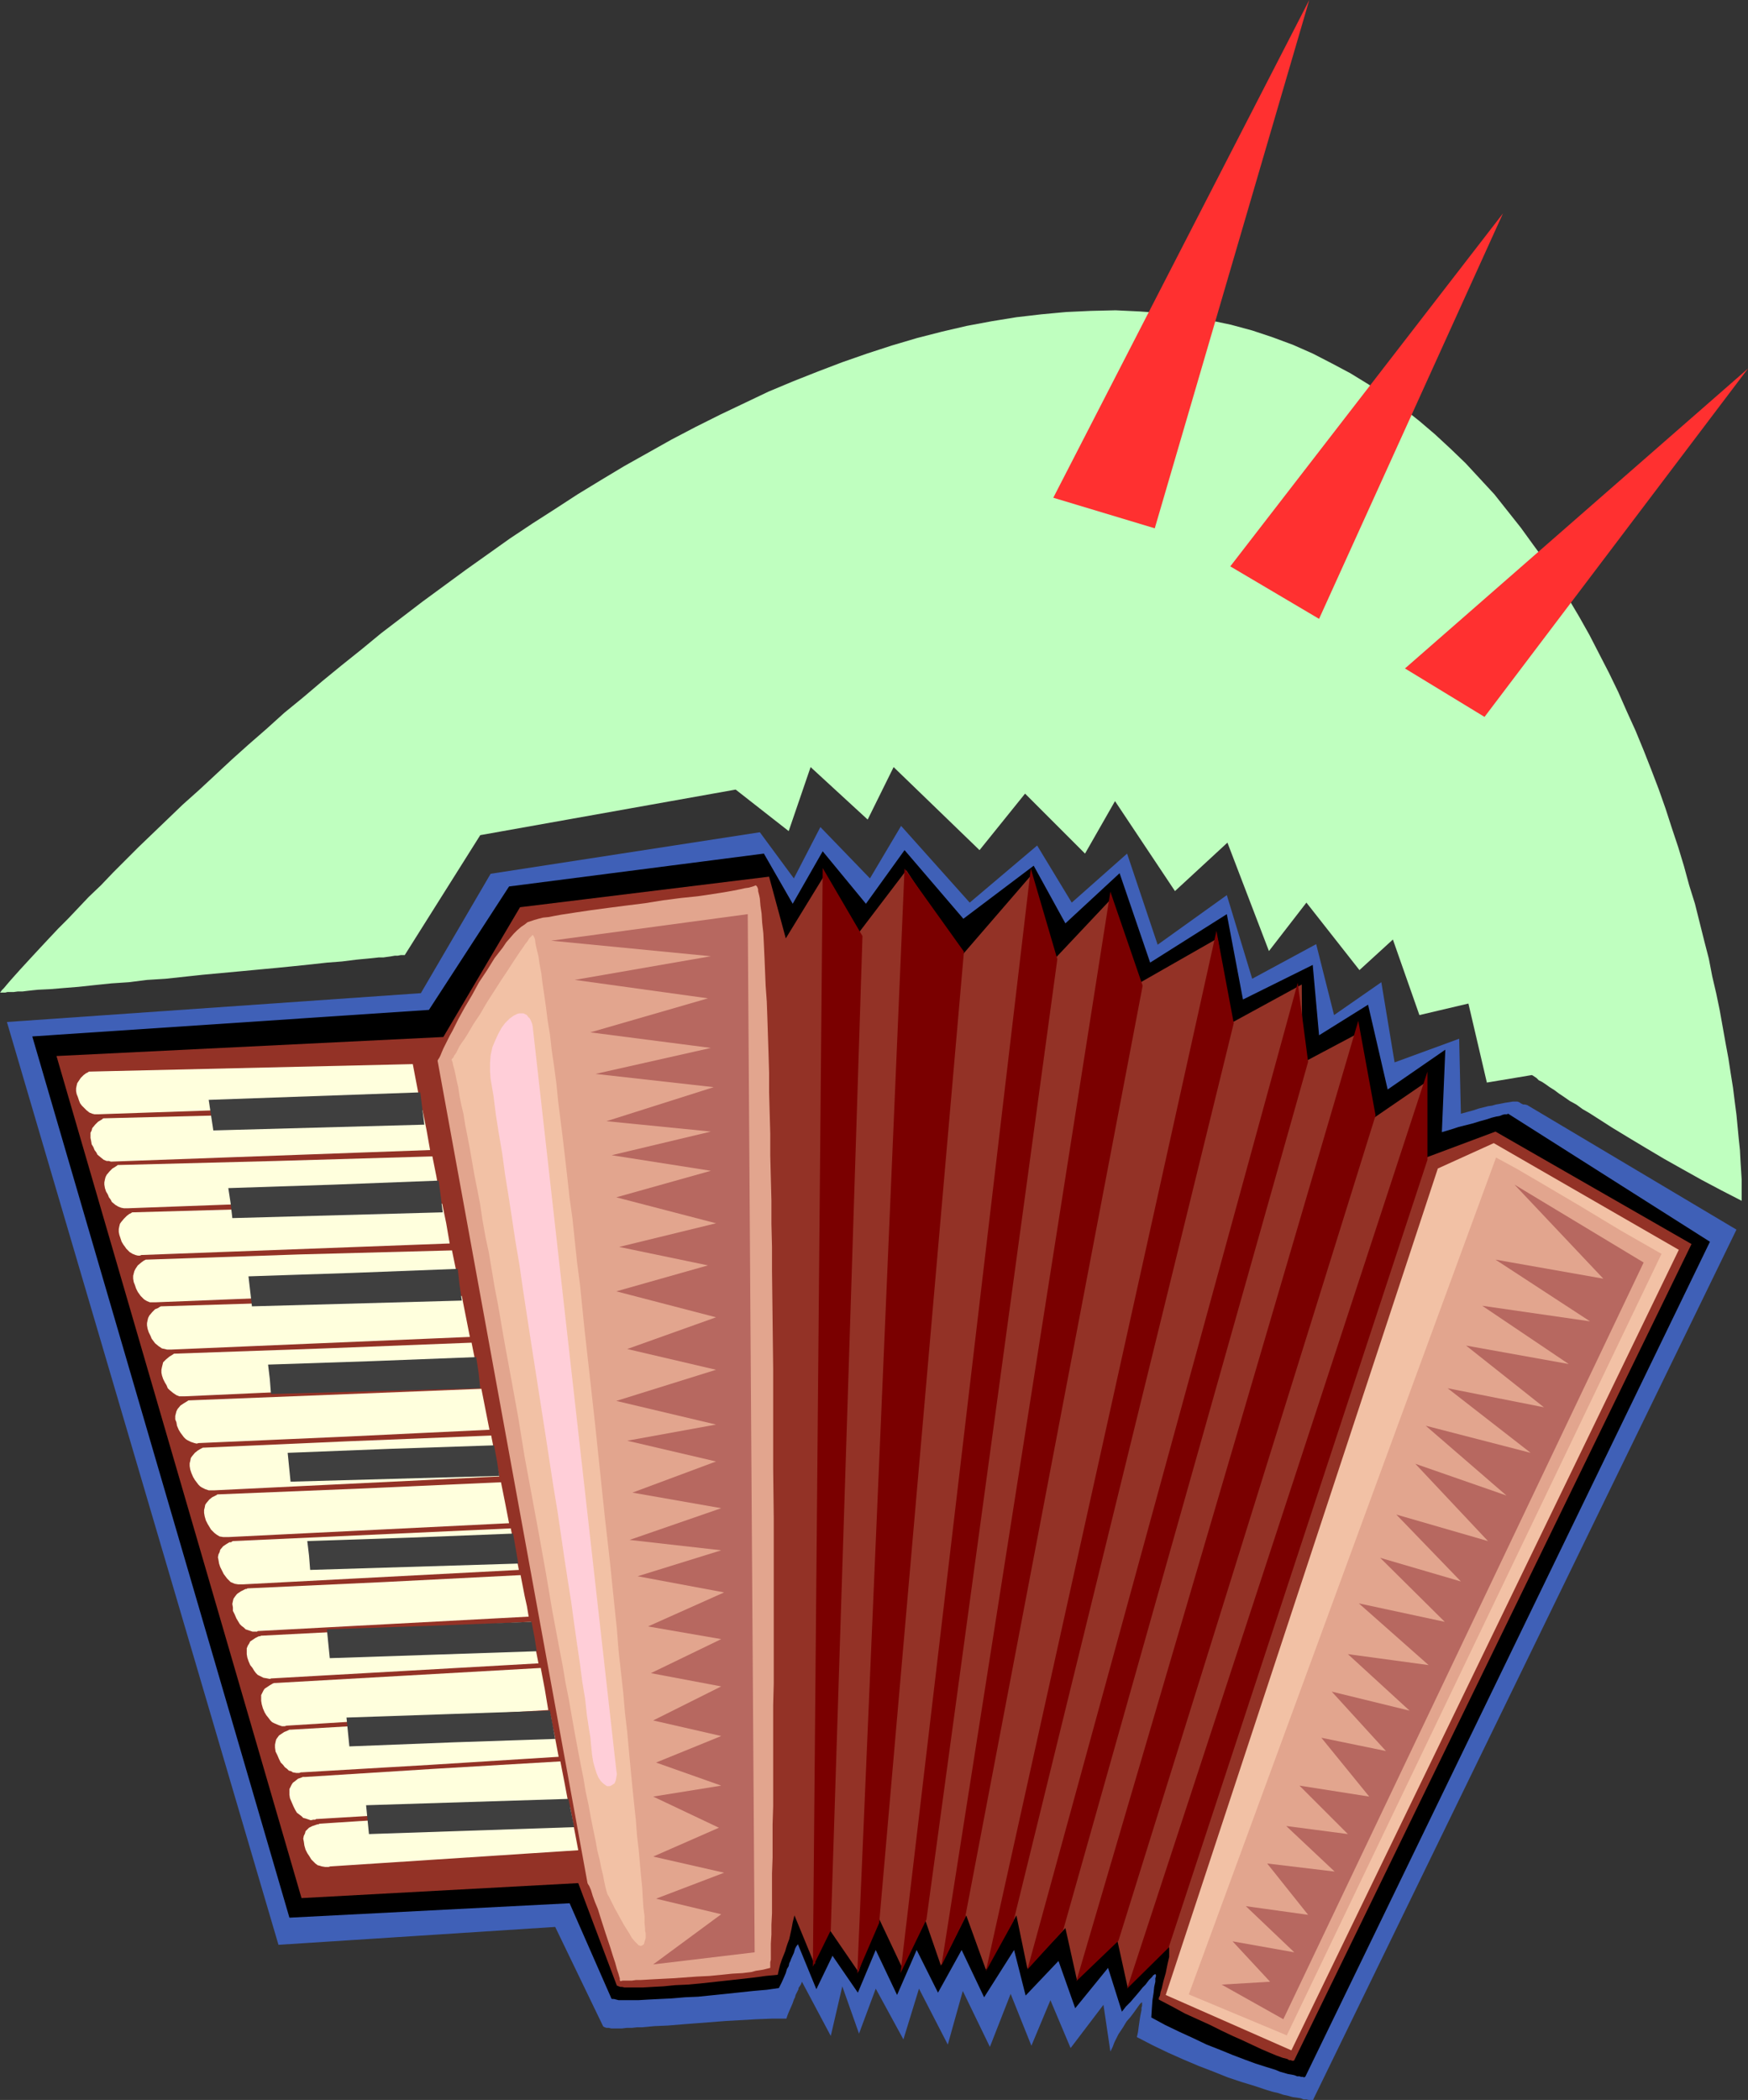 <?xml version="1.0" encoding="UTF-8" standalone="no"?>
<svg
   version="1.0"
   width="129.64mm"
   height="155.668mm"
   id="svg48"
   sodipodi:docname="Accordion 6.wmf"
   xmlns:inkscape="http://www.inkscape.org/namespaces/inkscape"
   xmlns:sodipodi="http://sodipodi.sourceforge.net/DTD/sodipodi-0.dtd"
   xmlns="http://www.w3.org/2000/svg"
   xmlns:svg="http://www.w3.org/2000/svg">
  <rect width="100%" height="100%" fill="#333333" stroke="none"/>
  <sodipodi:namedview
     id="namedview48"
     pagecolor="#ffffff"
     bordercolor="#000000"
     borderopacity="0.25"
     inkscape:showpageshadow="2"
     inkscape:pageopacity="0.0"
     inkscape:pagecheckerboard="0"
     inkscape:deskcolor="#d1d1d1"
     inkscape:document-units="mm" />
  <defs
     id="defs1">
    <pattern
       id="WMFhbasepattern"
       patternUnits="userSpaceOnUse"
       width="6"
       height="6"
       x="0"
       y="0" />
  </defs>
  <path
     style="fill:#3f60b7;fill-opacity:1;fill-rule:evenodd;stroke:none"
     d="m 1.939,286.339 116.03,-8.08 19.554,-33.449 75.468,-11.635 9.535,12.927 7.434,-14.382 13.898,14.382 8.727,-14.705 19.231,21.492 18.907,-15.998 9.696,15.998 15.514,-13.735 8.565,25.531 19.392,-13.897 7.11,23.431 17.938,-9.695 5.01,19.876 13.251,-9.211 3.717,22.461 18.099,-6.625 0.485,21.007 1.778,-0.485 1.778,-0.485 1.454,-0.485 1.293,-0.323 1.293,-0.323 1.131,-0.162 1.131,-0.323 0.97,-0.162 0.808,-0.162 0.808,-0.162 1.131,-0.162 0.97,-0.162 h 0.808 0.485 l 0.485,0.162 0.485,0.323 0.646,0.323 h 0.485 l 0.646,0.162 58.661,34.904 -118.616,243.679 v 0.162 h -0.323 -0.323 -0.646 l -0.646,-0.162 h -0.808 l -0.808,-0.323 -1.131,-0.162 -1.131,-0.162 -1.131,-0.323 -1.454,-0.323 -1.454,-0.485 -1.454,-0.323 -1.616,-0.485 -3.394,-1.131 -3.717,-1.131 -3.878,-1.293 -4.04,-1.616 -4.202,-1.616 -4.202,-1.778 -4.363,-1.939 -4.363,-2.101 -4.363,-2.262 0.323,-1.454 0.162,-1.293 0.162,-1.131 0.162,-1.131 0.162,-0.97 0.162,-0.808 0.162,-0.808 v -0.646 l 0.162,-0.485 v -0.97 h -0.162 v 0 l -0.323,0.323 -0.162,0.162 -1.616,2.262 -0.97,1.293 -1.131,1.293 -0.97,1.616 -1.293,1.939 -0.485,0.97 -0.646,1.293 -0.485,1.293 -0.646,1.293 -1.939,-13.089 -9.211,12.119 -5.656,-13.412 -5.333,12.766 -5.818,-14.543 -5.818,14.866 -7.595,-15.674 -4.202,15.028 -8.08,-15.674 -4.363,14.22 -7.757,-14.22 -4.686,12.604 -4.686,-13.25 -3.232,13.897 -8.08,-15.19 -0.323,0.808 -0.323,0.485 -0.323,0.485 v 0.323 l -0.485,0.97 -0.162,0.323 -0.162,0.323 -0.162,0.646 -0.323,0.646 -0.323,0.97 -0.485,1.131 -0.646,1.454 -0.323,0.808 -0.323,0.97 h -4.04 l -4.202,0.162 -8.565,0.485 -8.403,0.646 -4.202,0.323 -3.878,0.323 -3.717,0.162 -3.394,0.323 h -1.454 l -1.454,0.162 h -1.454 l -1.293,0.162 h -3.07 l -0.646,-0.162 h -0.646 l -0.485,-0.162 -0.323,-0.162 -0.162,-0.162 -13.413,-27.794 -77.569,5.009 z"
     id="path1" />
  <path
     style="fill:#000000;fill-opacity:1;fill-rule:evenodd;stroke:none"
     d="m 9.05,290.379 111.182,-7.433 22.463,-34.581 71.428,-9.211 8.08,14.058 8.403,-14.705 12.12,14.705 10.827,-15.028 16.483,19.229 19.715,-14.866 8.888,16.159 15.191,-14.058 8.565,25.047 21.493,-13.574 4.525,23.915 19.554,-9.695 1.778,19.714 13.736,-8.564 5.494,23.754 16.16,-11.15 -0.97,23.108 1.616,-0.485 1.616,-0.485 1.454,-0.485 1.293,-0.323 1.293,-0.323 1.293,-0.323 2.101,-0.646 1.778,-0.485 1.454,-0.485 1.293,-0.323 0.97,-0.162 0.808,-0.323 0.646,-0.162 h 0.323 0.323 l 0.323,-0.162 v 0 l 56.561,35.873 -113.445,233.984 h -0.162 l -0.162,0.162 -0.323,-0.162 h -0.485 l -0.485,-0.162 h -0.646 l -0.808,-0.323 -0.808,-0.162 -0.97,-0.162 -2.262,-0.646 -1.131,-0.485 -2.586,-0.808 -3.07,-0.97 -3.07,-1.131 -3.394,-1.293 -3.555,-1.454 -3.717,-1.454 -3.717,-1.778 -3.878,-1.778 -4.04,-1.939 -3.878,-2.101 0.162,-2.585 0.162,-2.262 0.323,-2.101 0.162,-1.616 0.323,-1.454 v -0.97 l 0.162,-0.485 v -0.485 l -0.162,-0.162 v 0 h -0.162 l -0.162,0.162 -0.323,0.162 -0.162,0.323 -0.485,0.485 -0.485,0.485 -0.485,0.646 -0.485,0.646 -0.808,0.808 -0.646,0.808 -0.808,0.97 -0.97,1.131 -0.97,1.131 -1.293,1.293 -1.131,1.454 -3.878,-12.281 -9.211,11.311 -4.686,-13.25 -9.211,9.695 -3.232,-12.766 -8.403,13.25 -6.302,-13.25 -6.626,11.958 -5.979,-11.958 -5.494,12.604 -5.979,-12.604 -5.01,11.958 -7.11,-10.342 -4.525,9.372 -5.171,-12.604 -0.485,0.646 -0.323,0.646 -0.323,1.131 -0.808,1.778 -0.162,0.485 -0.323,0.646 -0.162,0.808 -0.485,0.808 -0.323,1.131 -0.485,1.131 -0.646,1.454 -0.808,1.616 -3.394,0.485 -3.717,0.323 -7.595,0.808 -7.918,0.808 -3.717,0.162 -3.717,0.323 -3.394,0.162 -3.232,0.162 -2.747,0.162 h -4.525 -0.97 l -0.646,-0.162 -0.646,-0.162 h -0.485 l -0.323,-0.162 v -0.162 l -11.635,-26.501 -78.539,4.04 z"
     id="path2" />
  <path
     style="fill:#933226;fill-opacity:1;fill-rule:evenodd;stroke:none"
     d="m 15.837,295.873 108.435,-5.333 21.493,-36.358 69.812,-8.564 4.686,17.29 10.989,-17.937 9.373,16.482 13.413,-17.613 15.675,23.754 19.554,-22.623 6.302,23.754 15.837,-16.805 6.949,24.077 22.947,-13.089 4.04,23.592 19.554,-10.665 0.162,21.976 15.837,-8.403 4.04,23.915 14.383,-9.857 v 21.007 l 19.877,-7.433 54.945,31.51 -111.344,228.651 -0.162,0.162 h -0.485 l -0.323,-0.162 h -0.485 l -0.485,-0.323 -0.646,-0.162 -0.646,-0.162 -1.778,-0.646 -1.939,-0.808 -2.262,-0.97 -2.424,-1.131 -2.747,-1.293 -2.909,-1.293 -3.07,-1.454 -3.232,-1.616 -3.555,-1.616 -3.555,-1.616 -3.555,-1.939 -3.717,-1.939 v -0.485 l 0.323,-0.646 0.162,-0.97 0.323,-0.97 0.485,-2.101 0.646,-2.262 0.485,-2.424 0.485,-2.101 v -0.97 -0.808 -0.646 l -0.162,-0.485 -11.474,11.473 -2.909,-13.25 -11.312,11.15 -3.232,-14.543 -10.666,11.311 -3.07,-14.866 -8.565,15.19 -5.494,-15.19 -7.11,14.058 -4.848,-14.058 -5.979,14.705 -6.949,-14.705 -5.333,15.836 -9.858,-14.382 -2.424,12.281 -5.656,-13.735 -0.485,1.939 -0.323,1.778 -0.323,1.454 -0.323,1.454 -0.485,1.293 -0.323,0.97 -0.323,1.131 -0.323,0.808 -0.646,1.616 -0.485,1.454 -0.323,1.293 -0.323,1.454 -3.394,0.323 -3.555,0.485 -7.272,0.808 -7.434,0.808 -3.555,0.323 -3.555,0.162 -3.232,0.323 -3.07,0.162 -2.747,0.162 h -1.131 -3.232 -0.808 l -0.646,-0.162 h -0.485 l -0.485,-0.162 -0.323,-0.162 h -0.162 L 162.087,527.595 84.518,531.796 Z"
     id="path3" />
  <path
     style="fill:#ffffdd;fill-opacity:1;fill-rule:evenodd;stroke:none"
     d="m 115.707,298.136 -90.82,2.101 v 0 l -0.162,0.162 -0.646,0.323 -0.646,0.485 -0.808,0.808 -0.646,0.97 -0.323,0.485 -0.162,0.646 -0.162,0.808 v 0.808 l 0.162,0.808 0.323,0.808 0.323,0.97 0.323,0.808 0.485,0.646 0.485,0.485 0.808,0.808 0.808,0.646 0.808,0.323 0.646,0.162 h 0.485 0.485 l 90.335,-3.07 z"
     id="path4" />
  <path
     style="fill:#ffffdd;fill-opacity:1;fill-rule:evenodd;stroke:none"
     d="m 118.454,311.063 -89.527,2.262 v 0 l -0.162,0.162 -0.485,0.323 -0.808,0.485 -0.808,0.808 -0.808,0.97 -0.162,0.646 -0.323,0.646 v 0.646 0.808 l 0.162,0.808 0.162,0.97 0.485,0.808 0.323,0.808 0.485,0.646 0.323,0.646 0.97,0.808 0.808,0.646 0.808,0.323 h 0.646 l 0.485,0.162 h 0.485 l 89.043,-3.232 -0.97,-5.494 z"
     id="path5" />
  <path
     style="fill:#ffffdd;fill-opacity:1;fill-rule:evenodd;stroke:none"
     d="m 121.201,323.99 -44.117,1.293 -44.117,1.131 v 0 l -0.162,0.162 -0.485,0.323 -0.808,0.485 -0.808,0.808 -0.808,0.97 -0.323,0.646 -0.162,0.646 -0.162,0.808 v 0.646 l 0.162,0.97 0.323,0.97 0.485,0.808 0.323,0.808 0.485,0.646 0.323,0.646 0.97,0.808 0.808,0.485 0.808,0.323 0.808,0.162 h 0.97 l 43.794,-1.616 43.794,-1.616 -0.97,-5.656 z"
     id="path6" />
  <path
     style="fill:#ffffdd;fill-opacity:1;fill-rule:evenodd;stroke:none"
     d="m 123.949,337.241 -86.78,2.424 h -0.162 l -0.162,0.162 -0.646,0.323 -0.646,0.485 -0.808,0.808 -0.808,0.97 -0.323,0.485 -0.162,0.646 -0.162,0.808 v 0.808 l 0.162,0.808 0.323,0.97 0.323,0.97 0.485,0.808 0.485,0.646 0.323,0.485 0.97,0.97 0.808,0.485 0.808,0.323 0.646,0.162 h 0.646 l 0.323,-0.162 86.457,-3.232 -0.97,-5.656 z"
     id="path7" />
  <path
     style="fill:#ffffdd;fill-opacity:1;fill-rule:evenodd;stroke:none"
     d="m 126.696,350.33 -42.825,1.131 -42.663,1.454 h -0.162 -0.162 l -0.646,0.323 -0.646,0.485 -0.97,0.808 -0.646,0.97 -0.323,0.646 -0.162,0.646 -0.162,0.646 v 0.808 l 0.162,0.97 0.323,0.808 0.323,0.97 0.485,0.97 0.808,1.131 0.97,0.97 0.808,0.485 0.808,0.323 h 0.808 0.808 l 85.164,-3.393 -0.97,-5.656 z"
     id="path8" />
  <path
     style="fill:#ffffdd;fill-opacity:1;fill-rule:evenodd;stroke:none"
     d="m 129.443,363.095 -42.178,1.616 -42.178,1.293 v 0 l -0.323,0.162 -0.485,0.323 -0.808,0.323 -0.808,0.808 -0.808,0.97 -0.323,0.646 -0.162,0.646 -0.162,0.808 v 0.646 l 0.162,0.97 0.323,0.97 0.485,0.97 0.323,0.808 0.485,0.646 0.485,0.646 0.97,0.808 0.97,0.646 0.808,0.162 0.646,0.162 h 0.97 l 41.855,-1.778 42.016,-1.778 z"
     id="path9" />
  <path
     style="fill:#ffffdd;fill-opacity:1;fill-rule:evenodd;stroke:none"
     d="m 132.19,376.184 -41.532,1.616 -41.532,1.454 v 0 h -0.323 l -0.485,0.323 -0.808,0.485 -0.97,0.808 -0.808,0.808 -0.162,0.646 -0.162,0.646 -0.162,0.808 v 0.808 l 0.162,0.808 0.323,0.97 0.485,0.97 0.485,0.808 0.323,0.808 0.485,0.485 0.97,0.808 0.97,0.646 0.808,0.323 h 0.646 0.646 0.323 l 82.417,-3.717 -0.97,-5.656 z"
     id="path10" />
  <path
     style="fill:#ffffdd;fill-opacity:1;fill-rule:evenodd;stroke:none"
     d="m 134.938,389.111 -81.771,3.232 h -0.162 -0.162 l -0.485,0.323 -0.808,0.485 -0.97,0.646 -0.808,0.97 -0.323,0.646 -0.162,0.646 -0.162,0.646 v 0.97 l 0.323,0.808 0.162,0.97 0.485,1.131 0.485,0.808 0.485,0.646 0.485,0.646 0.485,0.485 0.485,0.323 0.97,0.485 0.97,0.323 0.646,0.162 0.646,-0.162 h 0.323 l 40.562,-1.778 20.2,-0.97 20.362,-0.97 z"
     id="path11" />
  <path
     style="fill:#ffffdd;fill-opacity:1;fill-rule:evenodd;stroke:none"
     d="m 137.685,402.2 -40.239,1.616 -40.239,1.778 h -0.162 -0.162 l -0.646,0.323 -0.808,0.485 -0.808,0.646 -0.808,0.97 -0.323,0.485 -0.162,0.808 -0.162,0.646 v 0.808 l 0.162,0.97 0.323,0.97 0.485,1.131 0.485,0.808 0.485,0.646 0.485,0.646 0.485,0.485 0.485,0.323 0.97,0.485 0.97,0.323 h 0.646 0.646 0.323 l 79.831,-3.878 -1.131,-5.656 z"
     id="path12" />
  <path
     style="fill:#ffffdd;fill-opacity:1;fill-rule:evenodd;stroke:none"
     d="m 140.432,415.289 -39.592,1.778 -39.592,1.616 v 0 h -0.323 l -0.162,0.162 -0.323,0.162 -0.97,0.485 -0.808,0.646 -0.808,0.97 -0.323,0.485 -0.162,0.808 -0.162,0.646 v 0.808 l 0.162,0.97 0.323,1.131 0.485,0.97 0.485,0.808 0.485,0.808 0.485,0.485 0.485,0.485 0.646,0.485 0.808,0.485 0.97,0.162 h 1.293 0.323 l 78.539,-3.878 -1.131,-5.817 z"
     id="path13" />
  <path
     style="fill:#ffffdd;fill-opacity:1;fill-rule:evenodd;stroke:none"
     d="m 143.179,428.216 -38.946,1.778 -38.946,1.778 v 0 l -0.323,0.162 -0.162,0.162 h -0.485 l -0.808,0.485 -0.97,0.646 -0.808,0.97 -0.162,0.646 -0.323,0.646 -0.162,0.808 0.162,0.808 0.162,0.97 0.323,0.97 0.485,0.97 0.485,0.97 0.485,0.646 0.485,0.646 0.485,0.485 0.485,0.485 1.131,0.485 0.97,0.162 h 1.293 0.162 l 77.246,-4.04 -1.131,-5.817 z"
     id="path14" />
  <path
     style="fill:#ffffdd;fill-opacity:1;fill-rule:evenodd;stroke:none"
     d="m 145.927,441.305 -38.138,1.939 -38.461,1.778 v 0 l -0.162,0.162 h -0.323 l -0.323,0.162 -0.97,0.485 -0.97,0.646 -0.323,0.323 -0.485,0.646 -0.323,0.485 -0.162,0.646 -0.162,0.808 0.162,0.97 v 0.97 l 0.485,0.97 0.485,1.131 0.485,0.808 0.485,0.808 0.485,0.485 0.646,0.485 0.485,0.485 0.97,0.323 0.97,0.323 h 0.808 0.485 l 0.162,-0.162 75.953,-4.04 -0.485,-2.909 -0.646,-2.909 z"
     id="path15" />
  <path
     style="fill:#ffffdd;fill-opacity:1;fill-rule:evenodd;stroke:none"
     d="m 148.835,454.394 -75.468,3.878 v 0 h -0.162 l -0.323,0.162 h -0.323 l -0.97,0.485 -0.97,0.646 -0.485,0.323 -0.323,0.646 -0.323,0.485 -0.323,0.808 v 0.646 0.97 l 0.162,0.97 0.323,0.97 0.485,1.131 0.646,0.808 0.485,0.808 0.485,0.646 0.485,0.485 0.646,0.323 0.97,0.485 0.97,0.162 0.808,0.162 0.485,-0.162 h 0.323 l 37.33,-2.101 37.168,-2.101 -1.131,-5.817 z"
     id="path16" />
  <path
     style="fill:#ffffdd;fill-opacity:1;fill-rule:evenodd;stroke:none"
     d="m 151.583,467.322 -37.168,2.101 -37.007,2.101 v 0 h -0.162 -0.323 l -0.485,0.162 -0.808,0.485 -0.97,0.646 -0.485,0.323 -0.323,0.485 -0.323,0.646 -0.323,0.646 v 0.808 0.808 l 0.162,0.97 0.323,1.131 0.485,1.131 0.485,0.808 0.646,0.808 0.485,0.646 0.485,0.485 0.646,0.323 1.131,0.485 0.97,0.323 h 0.808 l 0.485,-0.162 h 0.162 l 36.684,-2.262 36.522,-2.101 -0.97,-5.817 z"
     id="path17" />
  <path
     style="fill:#ffffdd;fill-opacity:1;fill-rule:evenodd;stroke:none"
     d="m 154.33,480.41 -36.522,2.101 -36.36,2.101 v 0 h -0.323 l -0.323,0.162 -0.323,0.162 -0.808,0.323 -0.97,0.646 -0.485,0.323 -0.485,0.646 -0.323,0.485 -0.162,0.646 -0.162,0.808 v 0.808 l 0.162,1.131 0.485,0.97 0.485,1.131 0.485,0.97 0.646,0.646 0.485,0.646 0.646,0.485 0.485,0.485 0.646,0.162 0.485,0.323 0.97,0.162 h 0.808 l 0.485,-0.162 h 0.162 v 0 l 36.037,-2.101 36.037,-2.262 -1.131,-5.979 -0.646,-2.909 z"
     id="path18" />
  <path
     style="fill:#ffffdd;fill-opacity:1;fill-rule:evenodd;stroke:none"
     d="m 157.077,493.499 -35.714,2.101 -35.876,2.262 v 0 H 85.164 84.841 l -0.323,0.162 -0.97,0.323 -0.808,0.646 -0.646,0.485 -0.323,0.485 -0.323,0.646 -0.323,0.646 v 0.808 0.808 l 0.162,0.97 0.485,1.131 0.485,1.131 0.485,0.97 0.485,0.808 0.646,0.485 0.646,0.485 0.485,0.485 0.646,0.162 0.485,0.162 0.97,0.323 0.808,-0.162 h 0.485 l 0.162,-0.162 v 0 l 35.391,-2.101 35.391,-2.262 -1.131,-5.979 z"
     id="path19" />
  <path
     style="fill:#ffffdd;fill-opacity:1;fill-rule:evenodd;stroke:none"
     d="m 159.824,506.427 -70.297,4.525 v 0 l -0.162,0.162 h -0.323 l -0.485,0.162 -0.97,0.323 -0.97,0.485 -0.97,0.97 -0.162,0.646 -0.323,0.646 -0.162,0.808 0.162,0.808 0.162,1.131 0.323,1.131 0.485,0.97 0.646,0.97 0.485,0.808 0.646,0.646 0.485,0.485 0.646,0.485 0.646,0.162 0.485,0.162 0.97,0.162 h 0.97 l 0.485,-0.162 H 92.76 v 0 l 69.327,-4.525 z"
     id="path20" />
  <path
     style="fill:#3f3f3f;fill-opacity:1;fill-rule:evenodd;stroke:none"
     d="m 58.5,308.154 59.308,-2.101 1.131,9.049 -59.146,1.616 z"
     id="path21" />
  <path
     style="fill:#3f3f3f;fill-opacity:1;fill-rule:evenodd;stroke:none"
     d="m 63.994,332.878 29.573,-0.97 29.412,-1.131 1.131,8.888 -58.985,1.616 -0.485,-4.201 z"
     id="path22" />
  <path
     style="fill:#3f3f3f;fill-opacity:1;fill-rule:evenodd;stroke:none"
     d="m 69.65,357.601 14.544,-0.485 14.706,-0.485 29.412,-1.131 0.485,4.363 0.646,4.525 -29.412,0.808 -29.412,0.808 z"
     id="path23" />
  <path
     style="fill:#3f3f3f;fill-opacity:1;fill-rule:evenodd;stroke:none"
     d="m 75.145,382.325 29.088,-0.97 29.25,-1.131 0.646,4.201 0.485,4.525 -29.25,0.808 -29.412,0.808 -0.323,-4.201 z"
     id="path24" />
  <path
     style="fill:#3f3f3f;fill-opacity:1;fill-rule:evenodd;stroke:none"
     d="m 80.639,407.048 28.927,-1.131 28.927,-0.97 0.808,4.363 0.646,4.201 -29.25,0.808 -29.25,0.808 z"
     id="path25" />
  <path
     style="fill:#3f3f3f;fill-opacity:1;fill-rule:evenodd;stroke:none"
     d="m 86.134,431.771 28.927,-0.97 28.765,-1.131 1.454,8.403 -58.338,1.778 -0.323,-4.04 z"
     id="path26" />
  <path
     style="fill:#3f3f3f;fill-opacity:1;fill-rule:evenodd;stroke:none"
     d="m 91.628,456.495 28.604,-0.97 28.765,-1.131 0.808,4.201 0.646,4.04 -28.927,0.97 -29.088,0.97 z"
     id="path27" />
  <path
     style="fill:#3f3f3f;fill-opacity:1;fill-rule:evenodd;stroke:none"
     d="m 97.123,481.218 28.604,-0.97 28.442,-0.97 1.454,7.918 -28.765,0.97 -28.927,1.131 z"
     id="path28" />
  <path
     style="fill:#3f3f3f;fill-opacity:1;fill-rule:evenodd;stroke:none"
     d="m 102.617,505.78 56.722,-1.778 1.616,7.918 -57.53,1.939 z"
     id="path29" />
  <path
     style="fill:#7a0000;fill-opacity:1;fill-rule:evenodd;stroke:none"
     d="m 230.606,243.195 -2.747,307.831 5.01,-10.18 8.888,-278.583 z"
     id="path30" />
  <path
     style="fill:#7a0000;fill-opacity:1;fill-rule:evenodd;stroke:none"
     d="m 253.553,243.356 -13.251,309.609 6.141,-14.22 23.755,-272.119 z"
     id="path31" />
  <path
     style="fill:#7a0000;fill-opacity:1;fill-rule:evenodd;stroke:none"
     d="m 288.944,243.356 -36.522,309.447 7.272,-15.028 36.684,-269.049 z"
     id="path32" />
  <path
     style="fill:#7a0000;fill-opacity:1;fill-rule:evenodd;stroke:none"
     d="M 311.245,249.82 263.896,550.703 270.522,537.29 320.295,276.159 Z"
     id="path33" />
  <path
     style="fill:#7a0000;fill-opacity:1;fill-rule:evenodd;stroke:none"
     d="m 340.98,260.808 -64.641,291.51 7.757,-14.058 61.732,-251.597 z"
     id="path34" />
  <path
     style="fill:#7a0000;fill-opacity:1;fill-rule:evenodd;stroke:none"
     d="m 363.766,275.351 -75.791,276.482 10.019,-10.988 68.681,-243.356 z"
     id="path35" />
  <path
     style="fill:#7a0000;fill-opacity:1;fill-rule:evenodd;stroke:none"
     d="m 380.734,286.016 -79.023,269.049 11.797,-11.311 72.074,-231.237 z"
     id="path36" />
  <path
     style="fill:#7a0000;fill-opacity:1;fill-rule:evenodd;stroke:none"
     d="m 400.126,300.236 -84.195,256.93 11.635,-11.473 72.559,-220.733 z"
     id="path37" />
  <path
     style="fill:#e2a58e;fill-opacity:1;fill-rule:evenodd;stroke:none"
     d="m 122.656,297.166 v 0 l 0.162,-0.323 0.323,-0.485 0.323,-0.646 0.323,-0.808 0.485,-1.131 0.485,-0.97 0.646,-1.293 0.646,-1.293 0.808,-1.454 1.616,-3.232 1.778,-3.232 2.101,-3.555 1.939,-3.555 2.262,-3.393 2.101,-3.393 2.262,-2.909 0.97,-1.454 1.131,-1.293 0.97,-1.131 0.97,-0.97 1.131,-0.97 0.97,-0.646 0.808,-0.646 0.97,-0.323 0.97,-0.323 1.131,-0.323 1.293,-0.323 1.616,-0.162 1.616,-0.323 1.778,-0.323 2.101,-0.323 2.101,-0.323 4.363,-0.646 4.848,-0.646 5.01,-0.646 5.171,-0.646 5.01,-0.808 5.01,-0.646 4.686,-0.485 2.262,-0.323 2.101,-0.323 2.101,-0.323 1.939,-0.323 1.778,-0.323 1.616,-0.323 1.454,-0.323 1.131,-0.162 1.131,-0.323 0.808,-0.323 0.162,0.162 0.162,0.162 0.162,0.323 0.162,0.485 v 0.485 l 0.162,0.646 0.162,0.646 0.162,0.808 0.162,1.939 0.323,2.262 0.162,2.585 0.323,2.909 0.162,3.232 0.162,3.555 0.162,3.878 0.162,4.04 0.323,4.525 0.162,4.525 0.162,5.009 0.162,5.009 0.162,5.333 v 5.494 l 0.162,5.817 0.162,5.817 v 6.14 l 0.162,6.302 0.162,6.302 v 6.464 l 0.162,6.464 v 6.787 l 0.162,13.574 0.162,13.897 v 13.897 13.897 l 0.162,13.897 v 46.377 l -0.162,6.14 v 11.958 5.494 5.494 5.333 l -0.162,5.009 v 4.848 4.525 l -0.162,4.363 v 4.04 3.717 3.393 l -0.162,3.232 v 2.747 l -0.162,2.585 v 2.101 1.778 0.646 l -0.162,0.646 v 0.646 0.323 0.323 0.323 l -0.646,0.162 -0.646,0.162 -0.646,0.162 -0.97,0.162 -1.131,0.162 -1.131,0.323 -2.586,0.323 -2.909,0.162 -3.07,0.323 -3.394,0.323 -3.394,0.162 -6.787,0.485 -3.232,0.162 -3.07,0.162 -2.747,0.162 h -1.293 l -1.131,0.162 h -0.97 -0.97 -0.646 l -0.646,0.162 -0.162,-0.323 v -0.485 l -0.162,-0.485 -0.162,-0.646 -0.485,-1.454 -0.485,-1.778 -0.646,-1.939 -0.646,-2.101 -1.454,-4.363 -1.454,-4.525 -0.646,-2.101 -0.808,-1.939 -0.646,-1.778 -0.485,-1.616 -0.485,-1.131 -0.323,-0.485 -0.162,-0.323 z"
     id="path38" />
  <path
     style="fill:#b76860;fill-opacity:1;fill-rule:evenodd;stroke:none"
     d="m 154.491,263.555 55.106,-7.433 1.939,290.864 -28.442,3.393 19.069,-14.058 -18.261,-4.363 19.069,-7.272 -19.877,-4.525 18.423,-8.08 -18.423,-8.726 19.069,-3.07 -18.261,-6.464 18.261,-7.433 -19.069,-4.363 19.069,-9.534 -19.715,-3.717 19.715,-9.534 -20.523,-3.555 21.331,-9.534 -24.24,-4.525 23.432,-7.272 -25.695,-2.909 25.695,-8.888 -24.887,-4.363 23.432,-8.726 -24.887,-5.817 24.887,-4.525 -27.957,-6.625 27.957,-8.726 -24.887,-5.817 24.887,-8.888 -27.957,-7.272 25.695,-7.272 -24.887,-5.171 27.149,-6.625 -27.957,-7.272 26.503,-7.433 -27.796,-4.363 27.796,-6.625 -29.25,-2.909 30.058,-9.534 -33.128,-3.717 32.32,-7.272 -33.775,-4.363 32.967,-9.534 -37.33,-5.171 38.138,-6.625 z"
     id="path39" />
  <path
     style="fill:#f2c1a5;fill-opacity:1;fill-rule:evenodd;stroke:none"
     d="m 126.534,297.166 v -0.162 l 0.162,-0.323 0.323,-0.323 0.323,-0.646 0.485,-0.646 0.485,-0.97 0.485,-0.97 0.646,-0.97 0.808,-1.131 0.808,-1.293 1.616,-2.747 1.939,-2.909 1.778,-3.07 4.04,-6.302 1.939,-2.909 1.778,-2.747 1.616,-2.424 0.808,-1.131 0.646,-0.97 0.646,-0.808 0.485,-0.808 0.485,-0.485 0.485,-0.485 v 0 l 0.162,0.162 0.162,0.323 0.162,0.323 0.162,0.485 0.162,1.293 0.323,1.454 0.485,1.939 0.323,2.262 0.485,2.585 0.323,2.747 0.485,3.232 0.485,3.393 0.485,3.878 0.646,3.878 0.485,4.363 0.646,4.363 0.646,4.848 0.485,4.848 0.646,5.171 0.646,5.171 0.646,5.494 0.646,5.656 0.646,5.817 0.808,5.817 0.646,6.14 0.646,6.14 0.808,6.14 1.293,12.766 1.454,12.927 1.454,13.089 2.747,26.178 1.454,12.766 1.293,12.604 0.646,6.14 0.485,6.14 0.646,5.817 0.646,5.817 0.485,5.656 0.646,5.494 0.485,5.332 0.485,5.171 0.485,5.009 0.485,4.686 0.485,4.525 0.323,4.363 0.485,4.04 0.323,3.717 0.323,3.555 0.323,3.232 0.162,2.909 0.162,2.585 0.323,2.424 v 1.939 l 0.162,1.616 v 0.646 l 0.162,0.646 v 1.293 l -0.162,0.646 -0.162,0.485 -0.162,0.646 -0.485,0.323 -0.323,0.162 -0.646,-0.162 -0.485,-0.485 -0.646,-0.646 -0.808,-0.97 -0.646,-1.131 -0.808,-1.293 -0.808,-1.293 -0.808,-1.454 -1.778,-3.232 -1.616,-3.232 -0.323,-0.485 -0.323,-0.97 -0.323,-1.293 -0.323,-1.454 -0.323,-1.778 -0.485,-1.939 -0.485,-2.424 -0.646,-2.585 -0.485,-2.747 -0.646,-3.07 -0.646,-3.232 -0.646,-3.555 -0.808,-3.717 -0.646,-3.878 -0.808,-4.04 -0.808,-4.201 -0.808,-4.363 -0.808,-4.525 -0.808,-4.686 -0.97,-4.848 -0.808,-4.848 -0.97,-5.009 -1.939,-10.342 -1.778,-10.503 -1.939,-10.827 -4.04,-21.815 -1.778,-10.988 -1.939,-10.665 -1.939,-10.503 -1.778,-10.342 -0.97,-5.009 -0.808,-4.848 -0.808,-4.848 -0.97,-4.525 -0.808,-4.525 -0.646,-4.363 -0.808,-4.201 -0.808,-4.04 -0.646,-3.717 -0.646,-3.717 -0.646,-3.393 -0.646,-3.232 -0.485,-3.07 -0.646,-2.747 -0.485,-2.424 -0.323,-2.262 -0.485,-2.101 -0.323,-1.616 -0.323,-1.454 -0.323,-1.131 -0.162,-0.808 -0.162,-0.485 -0.162,-0.323 z"
     id="path40" />
  <path
     style="fill:#ffced8;fill-opacity:1;fill-rule:evenodd;stroke:none"
     d="m 149.32,287.632 23.432,208.291 0.162,1.131 -0.162,0.97 -0.162,0.808 -0.323,0.808 -0.485,0.323 -0.485,0.323 -0.485,0.162 h -0.646 l -0.485,-0.323 -0.646,-0.485 -0.646,-0.646 -0.646,-0.97 -0.485,-1.131 -0.485,-1.454 -0.485,-1.778 -0.323,-1.939 -0.162,-1.616 -0.162,-1.616 -0.162,-1.778 -0.323,-1.939 -0.323,-2.101 -0.323,-2.101 -0.485,-4.525 -0.808,-4.848 -0.646,-5.009 -0.808,-5.494 -0.808,-5.656 -0.808,-5.979 -0.97,-6.14 -0.97,-6.302 -0.97,-6.625 -0.97,-6.625 -1.131,-6.787 -2.101,-13.735 -4.363,-27.955 -2.101,-13.735 -0.97,-6.787 -1.131,-6.625 -0.97,-6.464 -0.97,-6.302 -0.97,-5.979 -0.808,-5.979 -0.97,-5.656 -0.808,-5.171 -0.646,-5.171 -0.808,-4.686 -0.162,-2.262 v -2.262 l 0.162,-2.101 0.485,-2.262 0.808,-1.939 0.808,-1.778 0.97,-1.778 0.97,-1.293 1.293,-1.293 1.131,-0.808 0.97,-0.485 0.646,-0.162 h 0.485 0.646 l 0.323,0.162 0.646,0.323 0.323,0.485 0.485,0.485 0.323,0.646 0.323,0.808 z"
     id="path41" />
  <path
     style="fill:#f2c1a5;fill-opacity:1;fill-rule:evenodd;stroke:none"
     d="m 403.035,327.384 15.675,-7.11 51.874,29.894 -108.596,224.288 -35.229,-15.513 z"
     id="path42" />
  <path
     style="fill:#e2a58e;fill-opacity:1;fill-rule:evenodd;stroke:none"
     d="m 419.357,324.313 5.656,3.07 5.818,3.393 11.797,6.948 11.797,7.11 5.656,3.232 5.656,3.232 -105.041,218.956 -27.472,-11.473 z"
     id="path43" />
  <path
     style="fill:#b76860;fill-opacity:1;fill-rule:evenodd;stroke:none"
     d="m 424.528,331.908 36.199,21.815 -101.001,212.008 -17.291,-9.695 13.575,-0.808 -10.504,-11.311 17.291,3.07 -13.575,-12.927 17.453,2.424 -11.474,-14.382 18.907,2.262 -13.575,-12.766 17.291,2.262 -13.575,-13.574 19.554,3.07 -13.413,-16.482 18.099,3.717 -15.191,-16.644 21.816,5.333 -17.291,-15.836 22.624,3.07 -19.554,-17.29 24.079,5.171 -18.099,-17.937 22.624,6.625 -18.099,-18.745 25.695,7.433 -20.362,-21.653 25.533,8.888 -22.624,-19.553 29.412,7.595 -23.271,-18.098 26.988,5.333 -21.816,-17.29 28.765,5.171 -24.24,-16.321 30.22,4.363 -26.503,-17.29 30.22,5.333 z"
     id="path44" />
  <path
     style="fill:#bfffbf;fill-opacity:1;fill-rule:evenodd;stroke:none"
     d="m 0,277.937 h 0.162 l 0.323,-0.485 0.646,-0.646 0.808,-0.97 0.97,-1.131 1.293,-1.454 1.454,-1.616 1.778,-1.939 1.939,-2.101 2.101,-2.262 2.262,-2.424 2.586,-2.747 2.747,-2.747 2.909,-3.07 2.909,-3.07 3.394,-3.232 3.394,-3.555 3.555,-3.555 3.717,-3.717 4.04,-3.878 4.04,-3.878 4.202,-4.04 4.525,-4.04 4.525,-4.201 4.686,-4.363 4.686,-4.201 5.01,-4.363 5.01,-4.525 5.333,-4.363 5.333,-4.525 5.333,-4.363 5.656,-4.525 5.494,-4.525 11.635,-8.888 12.12,-8.888 6.141,-4.363 6.141,-4.363 6.302,-4.201 6.302,-4.04 6.464,-4.201 6.626,-4.04 6.464,-3.878 6.626,-3.717 6.626,-3.717 6.787,-3.555 6.787,-3.393 6.787,-3.232 6.787,-3.232 6.949,-2.909 6.949,-2.747 6.787,-2.585 6.949,-2.424 6.949,-2.262 7.11,-2.101 6.949,-1.778 6.949,-1.616 6.949,-1.293 6.949,-1.131 6.949,-0.808 6.949,-0.646 6.949,-0.323 6.949,-0.162 6.787,0.323 6.626,0.485 6.464,0.808 6.302,1.131 6.141,1.293 5.979,1.616 5.818,1.939 5.656,2.101 5.494,2.424 5.333,2.747 5.171,2.747 5.01,3.07 5.01,3.232 4.686,3.393 4.686,3.717 4.363,3.717 4.363,4.04 4.202,4.04 4.04,4.363 4.04,4.363 3.717,4.686 3.717,4.686 3.394,4.686 3.555,4.848 3.232,5.171 3.07,5.009 3.07,5.171 2.909,5.171 2.747,5.333 2.747,5.332 2.586,5.333 2.424,5.494 2.424,5.333 2.262,5.494 2.101,5.333 2.101,5.494 1.939,5.494 1.778,5.494 1.778,5.332 1.616,5.333 1.454,5.333 1.616,5.171 1.293,5.171 1.293,5.171 1.293,5.009 0.97,5.009 1.131,4.848 0.97,4.686 0.808,4.525 0.808,4.525 0.808,4.363 0.646,4.201 0.646,4.04 0.485,3.878 0.485,3.717 0.323,3.393 0.323,3.393 0.323,3.07 0.162,3.07 0.162,2.585 0.162,2.585 v 2.101 2.101 1.778 l -5.656,-2.909 -5.494,-2.909 -5.494,-3.07 -5.171,-2.909 -5.171,-3.07 -4.848,-2.909 -4.525,-2.747 -2.262,-1.454 -4.04,-2.585 -1.939,-1.131 -1.778,-1.293 -1.778,-0.97 -1.616,-1.131 -1.454,-0.97 -1.293,-0.97 -1.293,-0.808 -1.131,-0.808 -0.97,-0.646 -0.97,-0.485 -0.646,-0.646 -0.485,-0.323 -0.485,-0.323 -0.323,-0.162 v 0 l -12.605,2.101 -5.171,-22.138 -13.736,3.232 -7.434,-21.168 -9.373,8.564 -14.867,-18.906 -10.504,13.574 -11.635,-30.379 -14.706,13.574 -16.807,-25.208 -8.403,14.705 -16.807,-16.805 -12.767,15.836 -24.079,-23.269 -7.272,14.705 -15.999,-14.705 -6.141,17.937 -14.867,-11.635 -71.59,12.766 -21.17,33.611 v 0 h -0.162 -0.485 -0.485 l -0.808,0.162 h -0.808 l -0.97,0.162 -1.131,0.162 -1.131,0.162 h -1.293 l -1.454,0.162 -1.616,0.162 -1.778,0.162 -1.616,0.162 -3.878,0.485 -4.202,0.323 -4.363,0.485 -4.686,0.485 -4.848,0.485 -5.171,0.485 -5.171,0.485 -10.504,0.97 -10.504,1.131 -5.171,0.323 -5.171,0.646 -4.848,0.323 -4.686,0.485 -4.525,0.485 -4.04,0.323 -3.878,0.323 -3.394,0.162 -1.616,0.162 -1.454,0.162 -1.293,0.162 H 5.01 L 3.878,277.937 H 2.909 2.101 l -0.646,0.162 H 0.162 Z"
     id="path45" />
  <path
     style="fill:#ff3030;fill-opacity:1;fill-rule:evenodd;stroke:none"
     d="M 295.247,139.453 366.998,0 323.689,148.017 Z"
     id="path46" />
  <path
     style="fill:#ff3030;fill-opacity:1;fill-rule:evenodd;stroke:none"
     d="M 344.858,158.682 421.296,59.789 369.745,173.387 Z"
     id="path47" />
  <path
     style="fill:#ff3030;fill-opacity:1;fill-rule:evenodd;stroke:none"
     d="m 393.824,187.284 96.153,-84.027 -73.852,97.601 z"
     id="path48" />
</svg>
